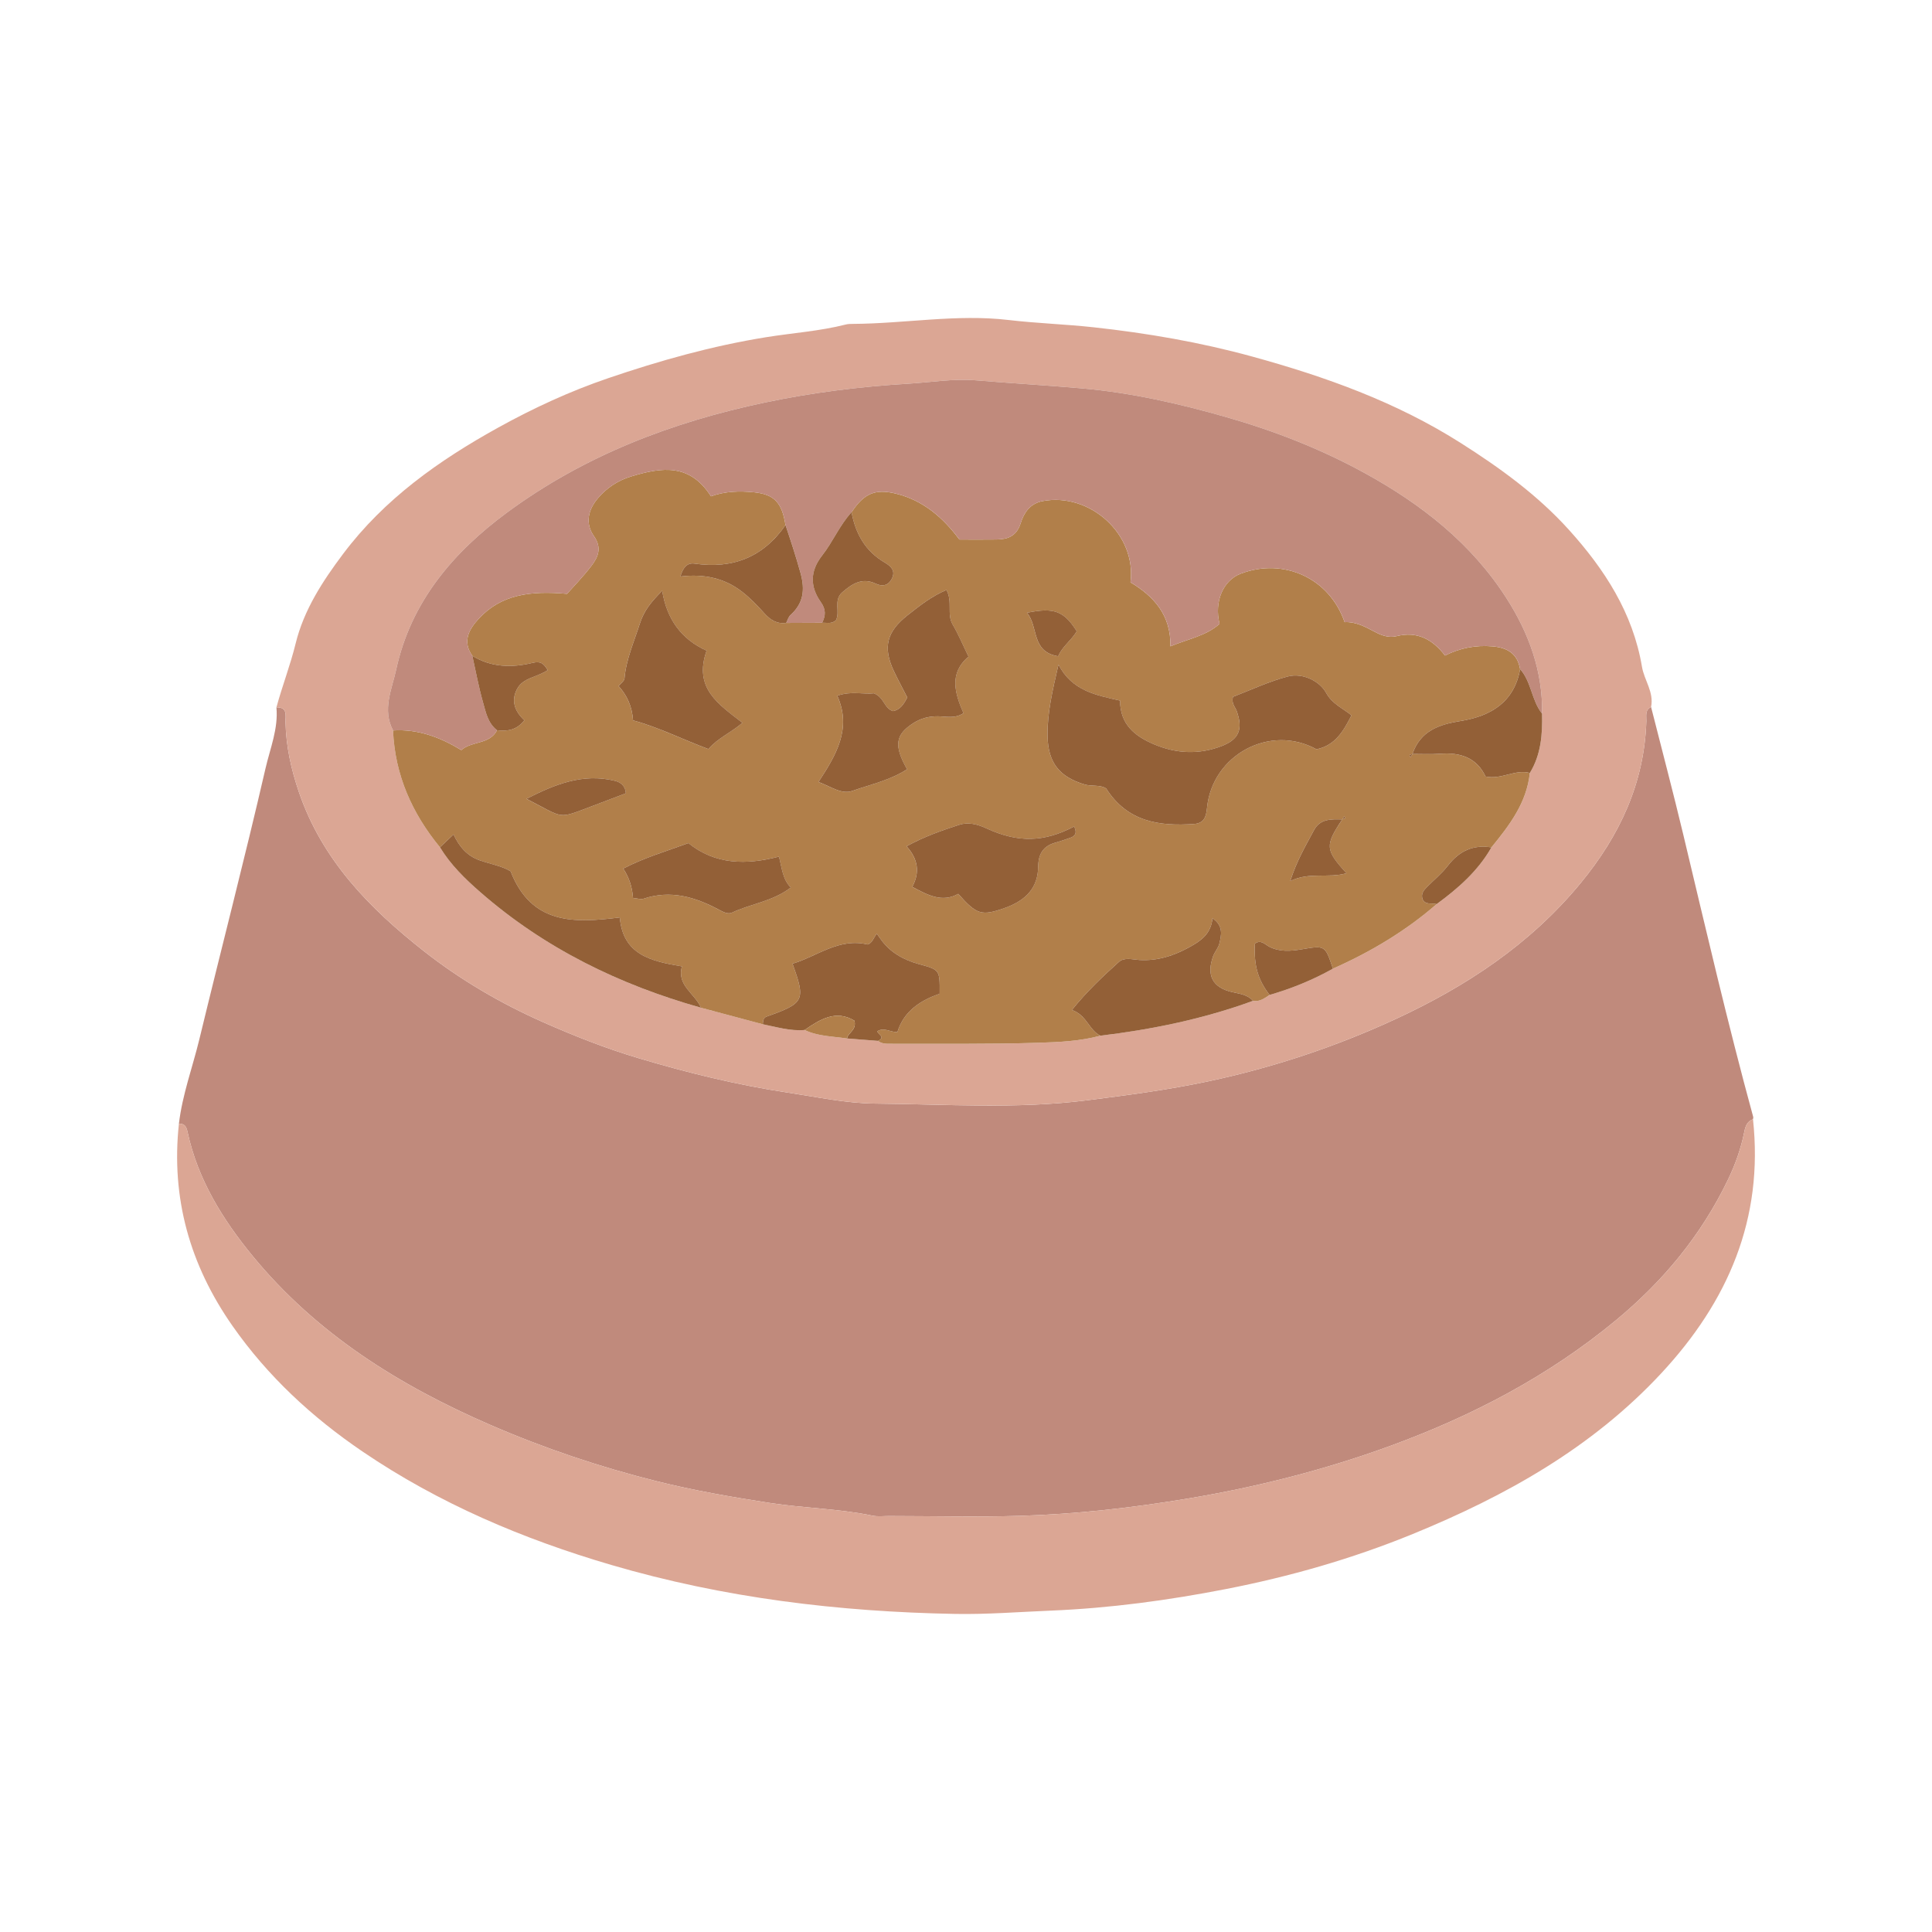 <svg xmlns="http://www.w3.org/2000/svg" id="Capa_1" viewBox="0 0 515 515"><defs><style>.cls-1{fill:#dba694;}.cls-1,.cls-2,.cls-3,.cls-4{stroke-width:0px;}.cls-2{fill:#c08a7c;}.cls-3{fill:#b17f4a;}.cls-4{fill:#936037;}</style></defs><path class="cls-2" d="m47.691,299.544c.909-7.745,3.646-15.053,5.466-22.578,5.816-24.056,12.065-48.01,17.615-72.125,1.223-5.316,3.445-10.599,2.914-16.284,3.059-.071,2.389,2.208,2.426,3.95.135,6.407,1.477,12.485,3.559,18.6,6.181,18.158,18.879,31.083,33.411,42.498,9.722,7.636,20.432,13.88,31.726,18.882,8.232,3.646,16.64,6.961,25.311,9.552,13.16,3.93,26.42,7.186,40.049,9.237,7.692,1.157,15.474,2.835,23.11,2.901,18.812.162,37.664,1.51,56.476-.876,10.77-1.368,21.493-2.764,32.134-5.016,17.35-3.673,34.092-9.233,50.104-16.632,18.82-8.697,35.947-19.973,49.368-36.285,10.374-12.609,16.944-26.575,17.493-43.085.046-1.386-.447-2.98,1.262-3.833,2.868,11.332,5.866,22.633,8.58,34.001,6.003,25.146,11.831,50.333,18.647,75.276.051.187-.038.411-.061.617-1.538.591-2.003,1.785-2.312,3.344-.881,4.445-2.394,8.701-4.366,12.794-7.098,14.742-17.195,26.968-29.817,37.422-18.031,14.936-38.379,25.545-60.179,33.516-17.543,6.415-35.572,10.979-54.066,14.056-14.84,2.47-29.697,4.138-44.682,4.592-11.623.351-23.263.058-34.898.046-1.454-.002-2.955.199-4.353-.091-9.054-1.884-18.32-1.991-27.453-3.404-10.136-1.569-20.239-3.317-30.137-5.793-15.132-3.783-29.905-8.753-44.291-14.987-24.374-10.558-46.363-24.323-63.38-45.033-8.019-9.76-14.639-20.445-17.353-33.054-.32-1.485-.774-2.262-2.305-2.21"></path><path class="cls-1" d="m440.114,188.449c-1.708.853-1.216,2.447-1.262,3.833-.549,16.51-7.12,30.475-17.493,43.085-13.421,16.312-30.546,27.59-49.368,36.285-16.01,7.399-32.753,12.959-50.102,16.632-10.643,2.252-21.364,3.648-32.135,5.016-18.812,2.386-37.665,1.038-56.476.876-7.636-.066-15.418-1.744-23.11-2.901-13.627-2.051-26.888-5.305-40.047-9.237-8.671-2.591-17.081-5.906-25.313-9.552-11.294-5.003-22.004-11.247-31.726-18.883-14.532-11.415-27.228-24.339-33.411-42.497-2.081-6.115-3.422-12.194-3.559-18.601-.036-1.742.635-4.021-2.425-3.95,1.549-5.714,3.703-11.227,5.117-17.012,2.183-8.93,7.173-16.596,12.646-23.882,11.01-14.659,25.583-24.959,41.417-33.717,9.38-5.188,19.122-9.676,29.22-13.121,13.749-4.691,27.733-8.621,42.169-10.943,7.06-1.135,14.24-1.604,21.201-3.376.592-.152,1.232-.163,1.853-.165,13.857-.074,27.72-2.663,41.514-1.041,7.549.888,15.144,1.119,22.691,1.944,14.32,1.566,28.392,3.986,42.24,7.79,19.48,5.351,38.331,12.08,55.592,23.031,10.545,6.689,20.524,13.931,28.855,23.151,9.476,10.489,17.074,22.14,19.49,36.538.601,3.584,3.239,6.75,2.425,10.697m-225.639,86.112c3.58,1.7,7.503,1.683,11.307,2.256l8.265.643c1.061.845,2.343.774,3.571.771,13.071-.035,26.149.145,39.209-.267,5.494-.175,11.096-.417,16.495-1.884,13.888-1.683,27.522-4.478,40.692-9.295,1.767.315,3.067-.686,4.409-1.567,5.887-1.713,11.533-4.003,16.883-7.009,10.019-4.44,19.345-9.994,27.641-17.201,5.74-4.204,11.032-8.841,14.614-15.129,4.81-5.891,9.41-11.89,10.24-19.835,2.986-4.882,3.389-10.296,3.255-15.822.21-11.284-3.521-21.435-9.476-30.744-9.346-14.611-22.597-25.001-37.589-33.261-11.76-6.478-24.227-11.351-37.128-15.037-12.609-3.602-25.316-6.498-38.493-7.653-9.413-.825-18.85-1.356-28.265-2.146-5.93-.5-11.915.533-17.861.891-12.952.779-25.667,2.351-38.387,5.034-24.872,5.247-48.076,14.127-68.619,29.26-14.475,10.662-25.727,23.884-29.642,41.951-1.13,5.213-3.772,10.652-.823,16.195.5,11.857,5.057,22.084,12.51,31.149,2.833,4.658,6.691,8.413,10.746,11.954,17.147,14.974,37.066,24.681,58.847,30.815,5.485,1.466,10.969,2.934,16.454,4.401,3.686.725,7.314,1.861,11.144,1.531"></path><path class="cls-1" d="m47.691,299.544c1.531-.053,1.985.725,2.305,2.21,2.714,12.609,9.334,23.295,17.353,33.054,17.017,20.711,39.006,34.475,63.38,45.033,14.386,6.234,29.159,11.204,44.291,14.987,9.898,2.477,20.001,4.224,30.137,5.793,9.133,1.413,18.399,1.52,27.453,3.404,1.398.29,2.899.089,4.353.091,11.634.011,23.275.305,34.898-.046,14.985-.454,29.842-2.122,44.682-4.592,18.493-3.077,36.523-7.641,54.066-14.056,21.8-7.971,42.148-18.581,60.179-33.516,12.623-10.454,22.719-22.679,29.817-37.422,1.972-4.094,3.485-8.349,4.366-12.794.308-1.559.774-2.754,2.312-3.344,2.882,26.566-6.656,48.592-24.466,67.739-18.49,19.879-41.484,32.699-66.233,42.827-16.091,6.583-32.802,11.359-49.795,14.672-15.371,2.995-30.938,5.105-46.698,5.75-8.474.346-16.947,1.031-25.435.878-31.099-.564-61.722-4.257-91.697-13.051-23.602-6.925-45.938-16.39-66.317-30.233-13.474-9.156-25.273-20.066-34.667-33.492-11.362-16.241-16.421-34.099-14.282-53.891"></path><path class="cls-3" d="m382.949,241.007c-8.298,7.207-17.624,12.761-27.643,17.201-2.115-6.338-2.092-6.201-8.443-5.138-2.802.468-5.702.715-8.511-.703-1.082-.548-2.285-2.052-3.845-.808-.295,5.826.792,9.605,3.915,13.659-1.341.881-2.642,1.883-4.409,1.567-1.465-1.638-3.447-1.855-5.471-2.31-5.348-1.2-7.026-4.496-5.155-9.621.421-1.153,1.36-2.145,1.64-3.313.546-2.269,1.168-4.706-1.828-6.778-.389,4.191-3.092,6.014-6.026,7.643-4.207,2.334-8.601,3.795-13.523,3.483-1.8-.114-3.944-.787-5.415.54-4.232,3.816-8.405,7.727-12.504,12.789,4.039,1.452,4.514,5.367,7.592,6.862-5.4,1.467-11.001,1.709-16.497,1.882-13.06.415-26.138.234-39.209.269-1.228.003-2.51.074-3.571-.771,2.17-1.028-.177-1.78-.167-2.569,1.772-1.144,3.503.303,5.328.22,1.81-5.787,6.324-8.455,11.271-10.232.058-6.525.005-6.339-5.704-7.933-3.993-1.115-7.61-3.138-10.088-6.701-.304-.437-.617-.868-.964-1.353-.898,1.054-1.13,2.445-2.439,2.873-7.669-1.849-13.418,3.152-20.036,5.122,3.554,9.805,3.183,10.52-6.897,14.094-.964.342-.927,1.243-1.021,2.05-5.485-1.467-10.969-2.935-16.454-4.401-1.638-3.812-6.549-5.967-5.087-11.026-8.265-1.383-15.728-3.071-16.571-13.045-12.146,1.53-23.547,1.969-29.114-12.315-2.236-1.376-5.316-1.899-8.22-2.909-3.311-1.15-5.457-3.589-6.981-6.912-1.394,1.322-2.506,2.38-3.618,3.437-7.455-9.065-12.012-19.292-12.512-31.149,6.608-.424,12.507,1.777,18.196,5.23,2.876-2.503,7.486-1.417,9.522-5.288,2.722.323,5.212.013,7.29-2.65-2.586-2.388-3.594-5.206-1.965-8.321,1.61-3.079,5.419-3.157,8.176-5.047-1.125-1.871-1.924-2.45-4.077-1.93-5.467,1.32-10.968,1.216-16.007-1.891-2.754-3.872-.858-7.124,1.718-9.903,5.991-6.466,13.754-7.496,23.531-6.62,1.703-1.932,4.302-4.575,6.526-7.501,1.772-2.331,2.813-4.763.648-7.859-2.388-3.41-1.627-6.994,1.104-10.184,2.361-2.756,5.334-4.683,8.679-5.709,8.54-2.622,15.804-3.462,21.412,5.257,3.661-1.336,7.575-1.472,11.471-1.071,5.448.563,7.448,2.764,8.392,8.742-5.912,8.535-14.038,11.755-24.237,10.273-2.059-.3-3.107,1.159-3.792,3.437,6.348-.764,11.855.439,16.573,4.161,2.091,1.65,3.977,3.596,5.755,5.587,1.619,1.815,3.378,2.957,5.879,2.624,3.198-.013,6.395-.026,9.593-.039,1.2-.064,2.478.383,3.65-.634,1.233-2.259-.711-5.371,1.69-7.464,2.586-2.254,5.285-4.041,8.897-2.343,1.757.827,3.288.586,4.249-1.146,1.186-2.139-.007-3.426-1.822-4.48-5.155-2.996-7.765-7.699-8.834-13.403,3.363-5.062,6.346-6.321,11.913-4.933,7.156,1.782,12.408,6.277,16.838,12.21,3.307,0,6.621.041,9.935-.011,3.077-.048,5.344-.947,6.42-4.407.837-2.688,2.472-5.192,5.831-5.826,12.644-2.384,25.09,8.922,23.42,21.651,6.206,3.716,10.817,8.712,10.647,17.068,4.759-2,9.486-2.78,13.094-5.986-1.495-5.957.964-11.629,5.694-13.408,11.461-4.305,23.615,1.229,27.647,12.949,2.81-.178,5.379,1.145,7.922,2.513,1.869,1.007,3.815,1.737,5.943,1.21,5.452-1.35,9.527.792,12.898,5.173,4.021-2.035,8.214-2.82,12.652-2.447,3.927.332,6.674,1.911,7.364,6.079-1.589,8.88-7.932,12.558-15.919,13.83-5.838.931-10.674,2.693-12.784,8.766-.272.223-1.247.051-.48.856.165-.281.328-.563.493-.843,2.467-.008,4.947.137,7.4-.053,5.381-.414,9.735,1.076,12.076,6.069,4.257.896,7.864-2.015,11.806-.952-.83,7.945-5.43,13.944-10.24,19.835-4.894-.797-8.615.983-11.621,4.886-1.604,2.083-3.699,3.784-5.56,5.669-.875.886-1.678,1.818-1.173,3.275.789,1.638,2.472.894,3.742,1.298m-25.125-22.577c-2.912-.099-5.932-.198-7.549,2.833-2.18,4.087-4.577,8.097-6.343,13.591,5.179-2.504,10.108-.663,14.995-2.079-5.709-6.291-5.767-7.362-1.12-14.361.254-.223,1.244.002.502-.827-.162.282-.323.562-.485.843m-29.167-32.678c-.467,1.789.614,2.686,1.007,3.795,1.693,4.769.688,7.533-4.052,9.342-5.932,2.266-11.911,2.046-17.835-.421-5.26-2.191-9.2-5.357-9.205-11.72-6.486-1.452-12.816-2.616-16.419-9.593-1.587,6.927-3.026,12.9-2.909,19.128.134,7.049,3.206,10.816,9.811,12.809,2.001.604,4.174.008,5.816,1.087,5.655,8.91,14.178,10.12,23.433,9.459,2.591-.185,3.208-1.817,3.44-4.232,1.37-14.243,16.823-22.486,29.187-15.675,5.051-1.034,7.22-4.932,9.326-9.042-2.447-2.023-5.089-2.947-6.806-6.077-1.6-2.917-6.077-5.354-10.138-4.298-5.097,1.327-9.936,3.638-14.655,5.437m-86.813.157c-.937,1.841-1.936,3.313-3.793,3.651-2.424-.729-2.285-3.613-5.099-4.747-2.617.34-6.06-.695-9.768.65,3.967,8.836-.399,15.934-5.008,22.98,3.528,1.353,6.222,3.376,9.019,2.386,4.9-1.736,10.129-2.85,14.596-5.769-3.582-6.341-3.148-9.232,1.734-12.34,1.937-1.233,4.067-1.793,6.45-1.779,2.16.012,4.485.715,6.857-.82-2.294-5.302-3.939-10.611,1.343-15.084-1.483-3.047-2.67-5.905-4.222-8.55-1.633-2.784.046-6.102-1.667-9.227-4.013,1.708-7.171,4.219-10.378,6.753-5.485,4.334-6.646,8.455-3.665,14.819,1.13,2.412,2.412,4.752,3.6,7.077m-76.948-3.026c2.28,2.51,3.594,5.452,3.851,9.136,6.915,1.874,13.274,5.128,20.089,7.651,2.536-2.965,6.164-4.446,9.068-6.998-6.305-4.925-13.104-9.166-9.544-19.231-6.691-3.003-10.609-8.339-11.845-15.973-2.912,2.977-4.836,5.206-6.013,8.925-1.513,4.783-3.594,9.347-4.039,14.459-.058.678-.967,1.284-1.568,2.031m90.539,55.39c4.914,5.576,6.235,5.955,12.398,3.767,5.848-2.074,8.842-5.547,8.91-11.005.043-3.387,1.313-5.488,4.567-6.41,1.379-.393,2.744-.848,4.092-1.338,1.572-.572,1.561-1.679.919-2.973-7.968,4.185-14.903,4.429-23.445.464-2.411-1.119-4.861-1.67-7.191-.912-4.635,1.507-9.275,3.122-14.038,5.724,3.066,3.353,3.612,6.967,1.53,10.809,4.193,2.257,7.986,4.27,12.258,1.876m-86.691,1.092c1.196.106,2.084.439,2.78.205,7.21-2.416,13.768-.479,20.104,2.919,1.14.612,2.409,1.303,3.526.775,4.96-2.346,10.694-2.926,15.642-6.668-2.239-2.327-2.361-5.27-3.155-8.255-8.766,2.264-16.98,2.178-24.144-3.603-5.907,2.18-11.768,3.879-17.358,6.795,1.667,2.536,2.393,5.081,2.605,7.833m-28.413-26.428c10.372,5.303,8.057,5.475,17.437,1.972,3.021-1.127,6.029-2.288,9.063-3.443-.145-2.112-1.526-2.96-2.836-3.308-8.742-2.18-16.264,1.03-23.664,4.78m146.698-44.666c-3.414-5.397-6.061-6.423-13.274-4.927,3.15,3.708,1.008,10.379,8.319,11.585,1.073-2.587,3.404-4.074,4.955-6.658"></path><path class="cls-2" d="m209.388,139.965c-.944-5.976-2.944-8.179-8.39-8.74-3.897-.402-7.809-.265-11.472,1.069-5.608-8.718-12.87-7.879-21.412-5.257-3.345,1.028-6.316,2.954-8.677,5.709-2.732,3.19-3.493,6.774-1.105,10.184,2.166,3.095,1.124,5.528-.647,7.859-2.226,2.927-4.825,5.57-6.527,7.503-9.776-.878-17.54.153-23.531,6.618-2.574,2.778-4.471,6.031-1.718,9.903.926,4.133,1.681,8.314,2.84,12.381.759,2.668,1.294,5.582,3.744,7.458-2.034,3.873-6.646,2.785-9.521,5.29-5.689-3.453-11.59-5.656-18.198-5.23-2.949-5.544-.307-10.982.823-16.197,3.916-18.066,15.167-31.289,29.642-41.951,20.544-15.132,43.746-24.012,68.619-29.26,12.72-2.683,25.436-4.255,38.387-5.033,5.947-.358,11.933-1.391,17.863-.892,9.413.79,18.851,1.321,28.265,2.146,13.175,1.155,25.882,4.051,38.493,7.655,12.9,3.684,25.367,8.557,37.127,15.037,14.992,8.258,28.245,18.65,37.589,33.259,5.955,9.311,9.685,19.46,9.476,30.746-2.82-3.521-2.808-8.44-5.848-11.854-.688-4.168-3.437-5.747-7.364-6.079-4.437-.373-8.631.412-12.652,2.447-3.371-4.379-7.445-6.521-12.898-5.173-2.128.528-4.072-.203-5.942-1.21-2.544-1.368-5.113-2.691-7.923-2.513-4.033-11.718-16.187-17.254-27.647-12.947-4.731,1.777-7.189,7.45-5.694,13.408-3.609,3.206-8.334,3.985-13.093,5.984.168-8.356-4.442-13.352-10.647-17.068,1.668-12.728-10.776-24.034-23.422-21.651-3.359.634-4.995,3.138-5.831,5.828-1.076,3.46-3.341,4.358-6.42,4.406-3.313.053-6.628.011-9.935.011-4.43-5.933-9.682-10.428-16.838-12.21-5.567-1.388-8.55-.129-11.911,4.935-3.189,3.465-4.976,7.895-7.849,11.552-3.28,4.175-3.222,8.349-.34,12.411,1.419,2,1.279,3.604.358,5.508-3.198.013-6.394.026-9.592.039.375-.713.591-1.6,1.152-2.11,3.457-3.142,3.907-6.673,2.676-11.164-1.188-4.33-2.587-8.567-4.008-12.809"></path><path class="cls-4" d="m203.332,273.03c.094-.806.058-1.708,1.021-2.049,10.08-3.574,10.449-4.288,6.897-14.094,6.618-1.97,12.367-6.971,20.036-5.122,1.308-.426,1.541-1.816,2.439-2.873.345.485.658.916.964,1.353,2.478,3.564,6.093,5.585,10.088,6.701,5.709,1.594,5.76,1.409,5.702,7.933-4.945,1.777-9.46,4.445-11.27,10.232-1.827.084-3.556-1.362-5.329-.22-.008.789,2.338,1.543.167,2.569l-8.265-.643c.257-1.607,2.6-2.153,1.98-4.732-4.938-2.996-9.128-.374-13.286,2.477-3.831.332-7.46-.805-11.144-1.532"></path><path class="cls-4" d="m293.323,276.079c-3.077-1.493-3.552-5.41-7.59-6.861,4.097-5.064,8.27-8.974,12.504-12.789,1.472-1.328,3.614-.655,5.414-.541,4.922.312,9.318-1.148,13.525-3.483,2.934-1.629,5.636-3.45,6.024-7.643,2.998,2.073,2.376,4.51,1.83,6.78-.282,1.167-1.221,2.158-1.642,3.312-1.871,5.125-.193,8.422,5.155,9.622,2.025.454,4.008.672,5.473,2.309-13.172,4.818-26.804,7.612-40.692,9.294"></path><path class="cls-4" d="m117.284,225.859c1.112-1.057,2.226-2.113,3.618-3.437,1.526,3.323,3.67,5.762,6.981,6.913,2.904,1.008,5.986,1.533,8.22,2.909,5.569,14.282,16.97,13.843,29.116,12.314.843,9.975,8.304,11.662,16.571,13.045-1.464,5.059,3.447,7.214,5.087,11.026-21.783-6.133-41.702-15.842-58.847-30.814-4.057-3.542-7.915-7.298-10.746-11.956"></path><path class="cls-4" d="m405.209,178.369c3.038,3.414,3.028,8.333,5.848,11.854.134,5.524-.269,10.938-3.255,15.82-3.944-1.063-7.549,1.849-11.807.952-2.34-4.993-6.696-6.483-12.076-6.069-2.454.19-4.932.045-7.399.053l-.013-.013c2.109-6.074,6.945-7.836,12.784-8.765,7.988-1.272,14.33-4.95,15.919-13.832"></path><path class="cls-4" d="m338.423,265.217c-3.123-4.054-4.211-7.832-3.916-13.658,1.559-1.242,2.762.261,3.845.808,2.808,1.417,5.709,1.171,8.511.703,6.351-1.063,6.328-1.2,8.443,5.138-5.349,3.006-10.996,5.296-16.883,7.009"></path><path class="cls-4" d="m382.948,241.007c-1.269-.404-2.954.34-3.741-1.298-.507-1.457.297-2.389,1.172-3.275,1.861-1.886,3.958-3.587,5.562-5.669,3.006-3.903,6.725-5.683,11.621-4.886-3.582,6.288-8.874,10.925-14.614,15.129"></path><path class="cls-3" d="m214.475,274.561c4.158-2.851,8.349-5.473,13.287-2.478.619,2.581-1.724,3.127-1.98,4.734-3.805-.573-7.727-.556-11.307-2.256"></path><path class="cls-4" d="m328.657,185.752c4.719-1.798,9.558-4.11,14.655-5.437,4.061-1.056,8.537,1.381,10.138,4.298,1.718,3.13,4.359,4.054,6.806,6.077-2.105,4.11-4.275,8.008-9.327,9.042-12.362-6.811-27.816,1.432-29.187,15.675-.231,2.415-.848,4.047-3.439,4.232-9.255.66-17.78-.549-23.435-9.459-1.642-1.079-3.813-.483-5.815-1.087-6.605-1.993-9.679-5.761-9.811-12.809-.119-6.229,1.322-12.202,2.909-19.128,3.604,6.978,9.933,8.141,16.419,9.593.003,6.363,3.945,9.529,9.205,11.72,5.924,2.467,11.903,2.686,17.835.421,4.74-1.81,5.745-4.574,4.052-9.342-.394-1.109-1.475-2.006-1.006-3.795"></path><path class="cls-4" d="m241.844,185.908c-1.188-2.325-2.47-4.664-3.6-7.077-2.982-6.364-1.82-10.484,3.665-14.819,3.208-2.535,6.366-5.046,10.379-6.753,1.713,3.125.033,6.443,1.667,9.226,1.553,2.645,2.739,5.503,4.222,8.551-5.282,4.473-3.637,9.783-1.343,15.084-2.373,1.534-4.699.831-6.857.82-2.383-.015-4.514.546-6.45,1.779-4.882,3.109-5.316,5.999-1.734,12.34-4.466,2.919-9.695,4.032-14.596,5.768-2.798.99-5.493-1.033-9.019-2.386,4.609-7.046,8.973-14.144,5.008-22.98,3.708-1.345,7.149-.31,9.768-.65,2.813,1.134,2.675,4.018,5.099,4.747,1.858-.338,2.856-1.81,3.793-3.652"></path><path class="cls-4" d="m164.896,182.882c.601-.746,1.51-1.351,1.569-2.031.444-5.112,2.524-9.676,4.037-14.459,1.176-3.717,3.1-5.947,6.014-8.925,1.234,7.634,5.153,12.972,11.844,15.973-3.561,10.067,3.239,14.306,9.544,19.231-2.904,2.553-6.532,4.033-9.068,6.998-6.815-2.523-13.174-5.777-20.089-7.649-.257-3.684-1.571-6.628-3.851-9.138"></path><path class="cls-4" d="m255.434,238.273c-4.272,2.394-8.064.38-12.258-1.876,2.084-3.843,1.536-7.456-1.53-10.809,4.763-2.602,9.403-4.217,14.038-5.724,2.331-.759,4.78-.206,7.191.913,8.544,3.965,15.479,3.719,23.447-.464.642,1.292.652,2.4-.919,2.973-1.348.49-2.714.945-4.094,1.336-3.254.924-4.524,3.024-4.566,6.41-.069,5.46-3.064,8.933-8.912,11.007-6.163,2.188-7.484,1.807-12.398-3.767"></path><path class="cls-4" d="m168.743,239.365c-.213-2.752-.939-5.296-2.605-7.832,5.59-2.917,11.453-4.615,17.358-6.795,7.164,5.782,15.378,5.868,24.146,3.604.792,2.983.916,5.928,3.153,8.255-4.948,3.742-10.682,4.322-15.642,6.668-1.117.528-2.386-.165-3.526-.775-6.336-3.399-12.891-5.334-20.102-2.919-.698.233-1.586-.1-2.782-.205"></path><path class="cls-4" d="m209.388,139.965c1.421,4.242,2.82,8.48,4.008,12.809,1.231,4.491.78,8.022-2.676,11.164-.561.51-.777,1.398-1.152,2.11-2.501.333-4.262-.81-5.881-2.624-1.777-1.991-3.665-3.938-5.755-5.587-4.717-3.722-10.225-4.927-16.573-4.163.685-2.278,1.732-3.735,3.792-3.437,10.199,1.482,18.325-1.736,24.237-10.273"></path><path class="cls-4" d="m219.16,166.009c.921-1.902,1.061-3.508-.358-5.508-2.883-4.061-2.942-8.235.34-12.411,2.871-3.655,4.658-8.085,7.847-11.552,1.069,5.704,3.679,10.406,8.834,13.401,1.815,1.054,3.008,2.341,1.822,4.481-.96,1.733-2.491,1.972-4.249,1.147-3.614-1.7-6.311.089-8.897,2.343-2.401,2.094-.457,5.204-1.69,7.465-1.172,1.016-2.452.569-3.65.633"></path><path class="cls-4" d="m132.492,194.653c-2.45-1.876-2.987-4.79-3.746-7.458-1.158-4.066-1.912-8.248-2.84-12.382,5.041,3.109,10.542,3.211,16.008,1.891,2.153-.52,2.952.06,4.077,1.932-2.757,1.889-6.565,1.968-8.176,5.047-1.629,3.113-.62,5.932,1.965,8.321-2.077,2.663-4.567,2.972-7.29,2.648"></path><path class="cls-4" d="m140.329,212.932c7.404-3.745,14.924-6.954,23.666-4.775,1.31.348,2.691,1.198,2.836,3.31-3.034,1.153-6.042,2.315-9.063,3.442-9.38,3.504-7.065,3.331-17.439-1.977"></path><path class="cls-4" d="m357.807,218.413c-4.646,7-4.587,8.07,1.12,14.363-4.886,1.416-9.816-.427-14.995,2.079,1.766-5.495,4.165-9.506,6.344-13.593,1.615-3.029,4.635-2.932,7.549-2.831l-.018-.019Z"></path><path class="cls-4" d="m287.029,168.272c-1.551,2.584-3.882,4.071-4.955,6.658-7.311-1.206-5.169-7.877-8.319-11.585,7.214-1.497,9.86-.471,13.274,4.927"></path><path class="cls-4" d="m376.518,200.979c-.163.282-.328.563-.492.845-.767-.805.206-.635.478-.858l.013.013Z"></path><path class="cls-4" d="m357.825,218.431c.162-.28.323-.562.483-.843.744.829-.248.602-.502.825l.018.018Z"></path></svg>